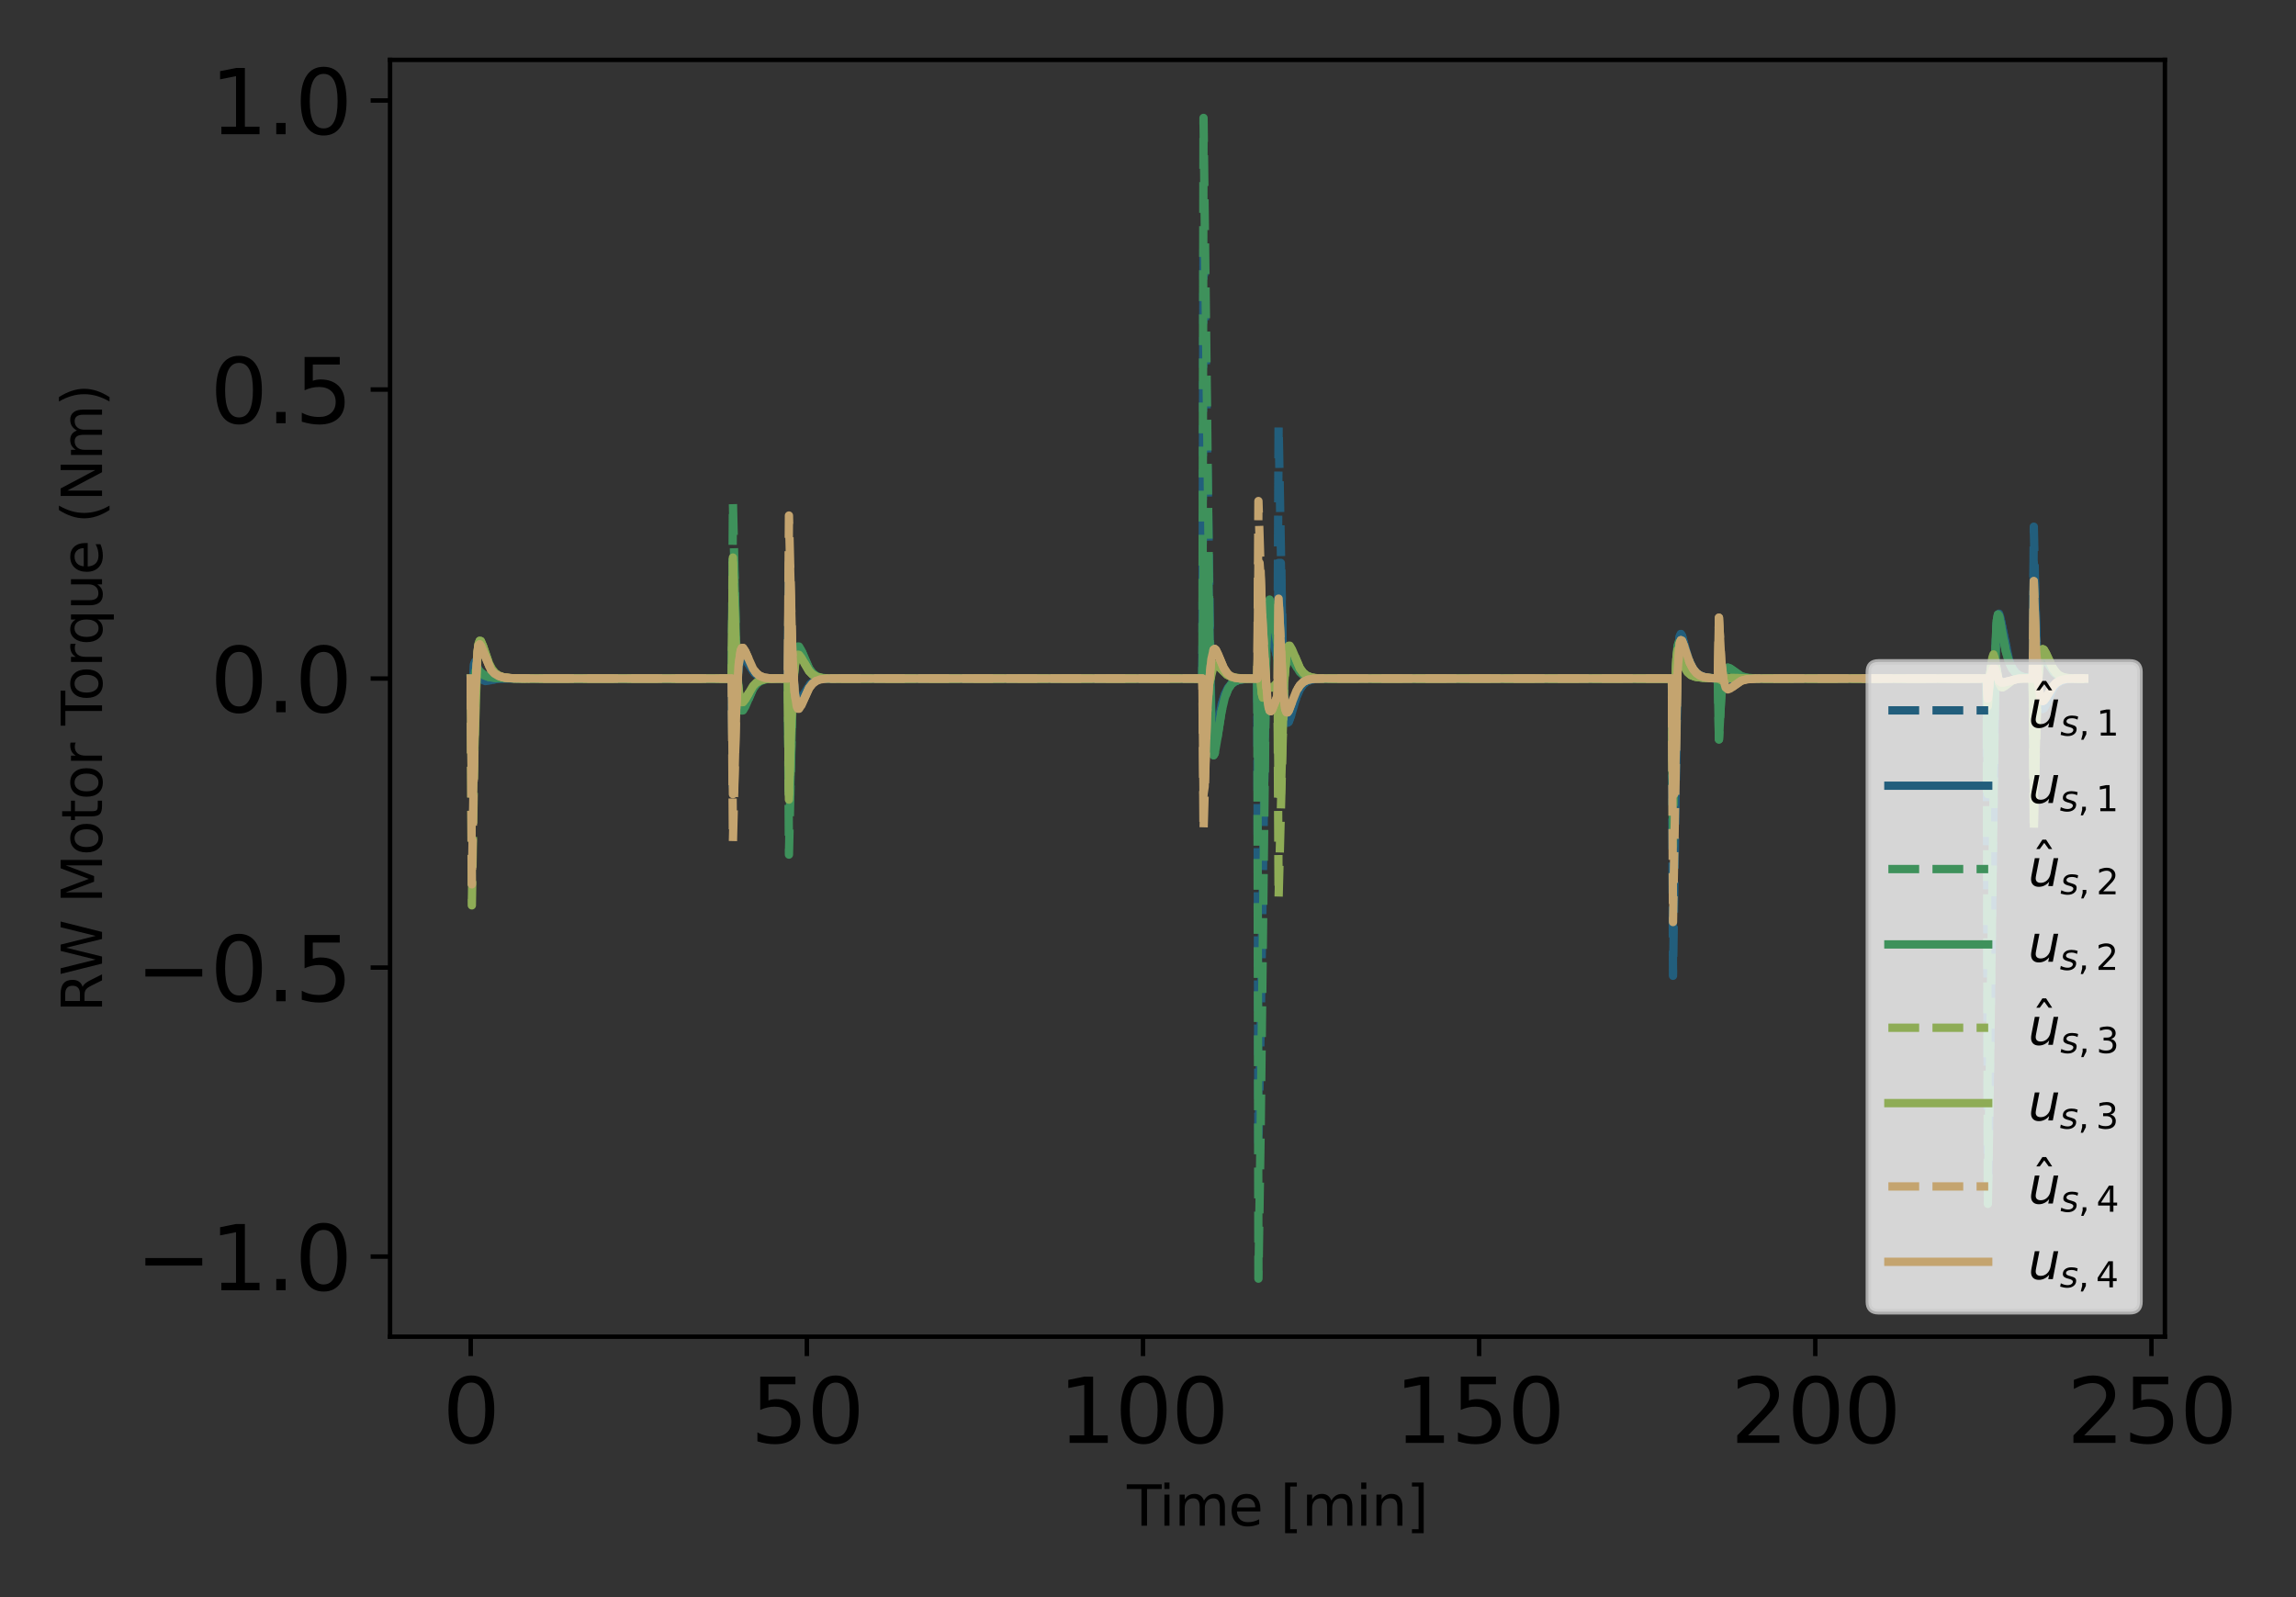<?xml version="1.0" encoding="utf-8" standalone="no"?>
<!DOCTYPE svg PUBLIC "-//W3C//DTD SVG 1.1//EN"
  "http://www.w3.org/Graphics/SVG/1.1/DTD/svg11.dtd">
<svg xmlns:xlink="http://www.w3.org/1999/xlink" width="414pt" height="288pt" viewBox="0 0 414 288" xmlns="http://www.w3.org/2000/svg" version="1.1">
 <rect x="0" y="0" width="414" height="288" fill="#333333" stroke="none"/>
 <defs>
  <style type="text/css">*{stroke-linejoin: round; stroke-linecap: butt}</style>
 </defs>
 <g id="figure_1">
  <g id="patch_1">
   <path d="M 0 288 
L 414 288 
L 414 0 
L 0 0 
L 0 288 
z
" style="fill: none"/>
  </g>
  <g id="axes_1">
   <g id="patch_2">
    <path d="M 70.331 241.037 
L 390.361 241.037 
L 390.361 10.8 
L 70.331 10.8 
L 70.331 241.037 
z
" style="fill: none"/>
   </g>
   <g id="matplotlib.axis_1">
    <g id="xtick_1">
     <g id="line2d_1">
      <defs>
       <path id="mfaaf484055" d="M 0 0 
L 0 3.5 
" style="stroke: #000000; stroke-width: 0.8"/>
      </defs>
      <g>
       <use xlink:href="#mfaaf484055" x="84.877" y="241.037" style="stroke: #000000; stroke-width: 0.8"/>
      </g>
     </g>
     <g id="text_1">
      <!-- 0 -->
      <g transform="translate(79.787 260.194) scale(0.16 -0.16)">
       <defs>
        <path id="DejaVuSans-30" d="M 2034 4250 
Q 1547 4250 1301 3770 
Q 1056 3291 1056 2328 
Q 1056 1369 1301 889 
Q 1547 409 2034 409 
Q 2525 409 2770 889 
Q 3016 1369 3016 2328 
Q 3016 3291 2770 3770 
Q 2525 4250 2034 4250 
z
M 2034 4750 
Q 2819 4750 3233 4129 
Q 3647 3509 3647 2328 
Q 3647 1150 3233 529 
Q 2819 -91 2034 -91 
Q 1250 -91 836 529 
Q 422 1150 422 2328 
Q 422 3509 836 4129 
Q 1250 4750 2034 4750 
z
" transform="scale(0.016)"/>
       </defs>
       <use xlink:href="#DejaVuSans-30"/>
      </g>
     </g>
    </g>
    <g id="xtick_2">
     <g id="line2d_2">
      <g>
       <use xlink:href="#mfaaf484055" x="145.489" y="241.037" style="stroke: #000000; stroke-width: 0.8"/>
      </g>
     </g>
     <g id="text_2">
      <!-- 50 -->
      <g transform="translate(135.309 260.194) scale(0.16 -0.16)">
       <defs>
        <path id="DejaVuSans-35" d="M 691 4666 
L 3169 4666 
L 3169 4134 
L 1269 4134 
L 1269 2991 
Q 1406 3038 1543 3061 
Q 1681 3084 1819 3084 
Q 2600 3084 3056 2656 
Q 3513 2228 3513 1497 
Q 3513 744 3044 326 
Q 2575 -91 1722 -91 
Q 1428 -91 1123 -41 
Q 819 9 494 109 
L 494 744 
Q 775 591 1075 516 
Q 1375 441 1709 441 
Q 2250 441 2565 725 
Q 2881 1009 2881 1497 
Q 2881 1984 2565 2268 
Q 2250 2553 1709 2553 
Q 1456 2553 1204 2497 
Q 953 2441 691 2322 
L 691 4666 
z
" transform="scale(0.016)"/>
       </defs>
       <use xlink:href="#DejaVuSans-35"/>
       <use xlink:href="#DejaVuSans-30" transform="translate(63.623 0)"/>
      </g>
     </g>
    </g>
    <g id="xtick_3">
     <g id="line2d_3">
      <g>
       <use xlink:href="#mfaaf484055" x="206.101" y="241.037" style="stroke: #000000; stroke-width: 0.8"/>
      </g>
     </g>
     <g id="text_3">
      <!-- 100 -->
      <g transform="translate(190.831 260.194) scale(0.16 -0.16)">
       <defs>
        <path id="DejaVuSans-31" d="M 794 531 
L 1825 531 
L 1825 4091 
L 703 3866 
L 703 4441 
L 1819 4666 
L 2450 4666 
L 2450 531 
L 3481 531 
L 3481 0 
L 794 0 
L 794 531 
z
" transform="scale(0.016)"/>
       </defs>
       <use xlink:href="#DejaVuSans-31"/>
       <use xlink:href="#DejaVuSans-30" transform="translate(63.623 0)"/>
       <use xlink:href="#DejaVuSans-30" transform="translate(127.246 0)"/>
      </g>
     </g>
    </g>
    <g id="xtick_4">
     <g id="line2d_4">
      <g>
       <use xlink:href="#mfaaf484055" x="266.713" y="241.037" style="stroke: #000000; stroke-width: 0.8"/>
      </g>
     </g>
     <g id="text_4">
      <!-- 150 -->
      <g transform="translate(251.443 260.194) scale(0.16 -0.16)">
       <use xlink:href="#DejaVuSans-31"/>
       <use xlink:href="#DejaVuSans-35" transform="translate(63.623 0)"/>
       <use xlink:href="#DejaVuSans-30" transform="translate(127.246 0)"/>
      </g>
     </g>
    </g>
    <g id="xtick_5">
     <g id="line2d_5">
      <g>
       <use xlink:href="#mfaaf484055" x="327.324" y="241.037" style="stroke: #000000; stroke-width: 0.8"/>
      </g>
     </g>
     <g id="text_5">
      <!-- 200 -->
      <g transform="translate(312.054 260.194) scale(0.16 -0.16)">
       <defs>
        <path id="DejaVuSans-32" d="M 1228 531 
L 3431 531 
L 3431 0 
L 469 0 
L 469 531 
Q 828 903 1448 1529 
Q 2069 2156 2228 2338 
Q 2531 2678 2651 2914 
Q 2772 3150 2772 3378 
Q 2772 3750 2511 3984 
Q 2250 4219 1831 4219 
Q 1534 4219 1204 4116 
Q 875 4013 500 3803 
L 500 4441 
Q 881 4594 1212 4672 
Q 1544 4750 1819 4750 
Q 2544 4750 2975 4387 
Q 3406 4025 3406 3419 
Q 3406 3131 3298 2873 
Q 3191 2616 2906 2266 
Q 2828 2175 2409 1742 
Q 1991 1309 1228 531 
z
" transform="scale(0.016)"/>
       </defs>
       <use xlink:href="#DejaVuSans-32"/>
       <use xlink:href="#DejaVuSans-30" transform="translate(63.623 0)"/>
       <use xlink:href="#DejaVuSans-30" transform="translate(127.246 0)"/>
      </g>
     </g>
    </g>
    <g id="xtick_6">
     <g id="line2d_6">
      <g>
       <use xlink:href="#mfaaf484055" x="387.936" y="241.037" style="stroke: #000000; stroke-width: 0.8"/>
      </g>
     </g>
     <g id="text_6">
      <!-- 250 -->
      <g transform="translate(372.666 260.194) scale(0.16 -0.16)">
       <use xlink:href="#DejaVuSans-32"/>
       <use xlink:href="#DejaVuSans-35" transform="translate(63.623 0)"/>
       <use xlink:href="#DejaVuSans-30" transform="translate(127.246 0)"/>
      </g>
     </g>
    </g>
    <g id="text_7">
     <!-- Time [min] -->
     <g transform="translate(203.193 275.12) scale(0.1 -0.1)">
      <defs>
       <path id="DejaVuSans-54" d="M -19 4666 
L 3928 4666 
L 3928 4134 
L 2272 4134 
L 2272 0 
L 1638 0 
L 1638 4134 
L -19 4134 
L -19 4666 
z
" transform="scale(0.016)"/>
       <path id="DejaVuSans-69" d="M 603 3500 
L 1178 3500 
L 1178 0 
L 603 0 
L 603 3500 
z
M 603 4863 
L 1178 4863 
L 1178 4134 
L 603 4134 
L 603 4863 
z
" transform="scale(0.016)"/>
       <path id="DejaVuSans-6d" d="M 3328 2828 
Q 3544 3216 3844 3400 
Q 4144 3584 4550 3584 
Q 5097 3584 5394 3201 
Q 5691 2819 5691 2113 
L 5691 0 
L 5113 0 
L 5113 2094 
Q 5113 2597 4934 2840 
Q 4756 3084 4391 3084 
Q 3944 3084 3684 2787 
Q 3425 2491 3425 1978 
L 3425 0 
L 2847 0 
L 2847 2094 
Q 2847 2600 2669 2842 
Q 2491 3084 2119 3084 
Q 1678 3084 1418 2786 
Q 1159 2488 1159 1978 
L 1159 0 
L 581 0 
L 581 3500 
L 1159 3500 
L 1159 2956 
Q 1356 3278 1631 3431 
Q 1906 3584 2284 3584 
Q 2666 3584 2933 3390 
Q 3200 3197 3328 2828 
z
" transform="scale(0.016)"/>
       <path id="DejaVuSans-65" d="M 3597 1894 
L 3597 1613 
L 953 1613 
Q 991 1019 1311 708 
Q 1631 397 2203 397 
Q 2534 397 2845 478 
Q 3156 559 3463 722 
L 3463 178 
Q 3153 47 2828 -22 
Q 2503 -91 2169 -91 
Q 1331 -91 842 396 
Q 353 884 353 1716 
Q 353 2575 817 3079 
Q 1281 3584 2069 3584 
Q 2775 3584 3186 3129 
Q 3597 2675 3597 1894 
z
M 3022 2063 
Q 3016 2534 2758 2815 
Q 2500 3097 2075 3097 
Q 1594 3097 1305 2825 
Q 1016 2553 972 2059 
L 3022 2063 
z
" transform="scale(0.016)"/>
       <path id="DejaVuSans-20" transform="scale(0.016)"/>
       <path id="DejaVuSans-5b" d="M 550 4863 
L 1875 4863 
L 1875 4416 
L 1125 4416 
L 1125 -397 
L 1875 -397 
L 1875 -844 
L 550 -844 
L 550 4863 
z
" transform="scale(0.016)"/>
       <path id="DejaVuSans-6e" d="M 3513 2113 
L 3513 0 
L 2938 0 
L 2938 2094 
Q 2938 2591 2744 2837 
Q 2550 3084 2163 3084 
Q 1697 3084 1428 2787 
Q 1159 2491 1159 1978 
L 1159 0 
L 581 0 
L 581 3500 
L 1159 3500 
L 1159 2956 
Q 1366 3272 1645 3428 
Q 1925 3584 2291 3584 
Q 2894 3584 3203 3211 
Q 3513 2838 3513 2113 
z
" transform="scale(0.016)"/>
       <path id="DejaVuSans-5d" d="M 1947 4863 
L 1947 -844 
L 622 -844 
L 622 -397 
L 1369 -397 
L 1369 4416 
L 622 4416 
L 622 4863 
L 1947 4863 
z
" transform="scale(0.016)"/>
      </defs>
      <use xlink:href="#DejaVuSans-54"/>
      <use xlink:href="#DejaVuSans-69" transform="translate(57.959 0)"/>
      <use xlink:href="#DejaVuSans-6d" transform="translate(85.742 0)"/>
      <use xlink:href="#DejaVuSans-65" transform="translate(183.154 0)"/>
      <use xlink:href="#DejaVuSans-20" transform="translate(244.678 0)"/>
      <use xlink:href="#DejaVuSans-5b" transform="translate(276.465 0)"/>
      <use xlink:href="#DejaVuSans-6d" transform="translate(315.479 0)"/>
      <use xlink:href="#DejaVuSans-69" transform="translate(412.891 0)"/>
      <use xlink:href="#DejaVuSans-6e" transform="translate(440.674 0)"/>
      <use xlink:href="#DejaVuSans-5d" transform="translate(504.053 0)"/>
     </g>
    </g>
   </g>
   <g id="matplotlib.axis_2">
    <g id="ytick_1">
     <g id="line2d_7">
      <defs>
       <path id="ma08a86fb5c" d="M 0 0 
L -3.5 0 
" style="stroke: #000000; stroke-width: 0.8"/>
      </defs>
      <g>
       <use xlink:href="#ma08a86fb5c" x="70.331" y="226.589" style="stroke: #000000; stroke-width: 0.8"/>
      </g>
     </g>
     <g id="text_8">
      <!-- −1.0 -->
      <g transform="translate(24.478 232.668) scale(0.16 -0.16)">
       <defs>
        <path id="DejaVuSans-2212" d="M 678 2272 
L 4684 2272 
L 4684 1741 
L 678 1741 
L 678 2272 
z
" transform="scale(0.016)"/>
        <path id="DejaVuSans-2e" d="M 684 794 
L 1344 794 
L 1344 0 
L 684 0 
L 684 794 
z
" transform="scale(0.016)"/>
       </defs>
       <use xlink:href="#DejaVuSans-2212"/>
       <use xlink:href="#DejaVuSans-31" transform="translate(83.789 0)"/>
       <use xlink:href="#DejaVuSans-2e" transform="translate(147.412 0)"/>
       <use xlink:href="#DejaVuSans-30" transform="translate(179.199 0)"/>
      </g>
     </g>
    </g>
    <g id="ytick_2">
     <g id="line2d_8">
      <g>
       <use xlink:href="#ma08a86fb5c" x="70.331" y="174.473" style="stroke: #000000; stroke-width: 0.8"/>
      </g>
     </g>
     <g id="text_9">
      <!-- −0.5 -->
      <g transform="translate(24.478 180.551) scale(0.16 -0.16)">
       <use xlink:href="#DejaVuSans-2212"/>
       <use xlink:href="#DejaVuSans-30" transform="translate(83.789 0)"/>
       <use xlink:href="#DejaVuSans-2e" transform="translate(147.412 0)"/>
       <use xlink:href="#DejaVuSans-35" transform="translate(179.199 0)"/>
      </g>
     </g>
    </g>
    <g id="ytick_3">
     <g id="line2d_9">
      <g>
       <use xlink:href="#ma08a86fb5c" x="70.331" y="122.357" style="stroke: #000000; stroke-width: 0.8"/>
      </g>
     </g>
     <g id="text_10">
      <!-- 0.0 -->
      <g transform="translate(37.886 128.435) scale(0.16 -0.16)">
       <use xlink:href="#DejaVuSans-30"/>
       <use xlink:href="#DejaVuSans-2e" transform="translate(63.623 0)"/>
       <use xlink:href="#DejaVuSans-30" transform="translate(95.41 0)"/>
      </g>
     </g>
    </g>
    <g id="ytick_4">
     <g id="line2d_10">
      <g>
       <use xlink:href="#ma08a86fb5c" x="70.331" y="70.24" style="stroke: #000000; stroke-width: 0.8"/>
      </g>
     </g>
     <g id="text_11">
      <!-- 0.5 -->
      <g transform="translate(37.886 76.319) scale(0.16 -0.16)">
       <use xlink:href="#DejaVuSans-30"/>
       <use xlink:href="#DejaVuSans-2e" transform="translate(63.623 0)"/>
       <use xlink:href="#DejaVuSans-35" transform="translate(95.41 0)"/>
      </g>
     </g>
    </g>
    <g id="ytick_5">
     <g id="line2d_11">
      <g>
       <use xlink:href="#ma08a86fb5c" x="70.331" y="18.124" style="stroke: #000000; stroke-width: 0.8"/>
      </g>
     </g>
     <g id="text_12">
      <!-- 1.0 -->
      <g transform="translate(37.886 24.203) scale(0.16 -0.16)">
       <use xlink:href="#DejaVuSans-31"/>
       <use xlink:href="#DejaVuSans-2e" transform="translate(63.623 0)"/>
       <use xlink:href="#DejaVuSans-30" transform="translate(95.41 0)"/>
      </g>
     </g>
    </g>
    <g id="text_13">
     <!-- RW Motor Torque (Nm) -->
     <g transform="translate(18.398 182.515) rotate(-90) scale(0.1 -0.1)">
      <defs>
       <path id="DejaVuSans-52" d="M 2841 2188 
Q 3044 2119 3236 1894 
Q 3428 1669 3622 1275 
L 4263 0 
L 3584 0 
L 2988 1197 
Q 2756 1666 2539 1819 
Q 2322 1972 1947 1972 
L 1259 1972 
L 1259 0 
L 628 0 
L 628 4666 
L 2053 4666 
Q 2853 4666 3247 4331 
Q 3641 3997 3641 3322 
Q 3641 2881 3436 2590 
Q 3231 2300 2841 2188 
z
M 1259 4147 
L 1259 2491 
L 2053 2491 
Q 2509 2491 2742 2702 
Q 2975 2913 2975 3322 
Q 2975 3731 2742 3939 
Q 2509 4147 2053 4147 
L 1259 4147 
z
" transform="scale(0.016)"/>
       <path id="DejaVuSans-57" d="M 213 4666 
L 850 4666 
L 1831 722 
L 2809 4666 
L 3519 4666 
L 4500 722 
L 5478 4666 
L 6119 4666 
L 4947 0 
L 4153 0 
L 3169 4050 
L 2175 0 
L 1381 0 
L 213 4666 
z
" transform="scale(0.016)"/>
       <path id="DejaVuSans-4d" d="M 628 4666 
L 1569 4666 
L 2759 1491 
L 3956 4666 
L 4897 4666 
L 4897 0 
L 4281 0 
L 4281 4097 
L 3078 897 
L 2444 897 
L 1241 4097 
L 1241 0 
L 628 0 
L 628 4666 
z
" transform="scale(0.016)"/>
       <path id="DejaVuSans-6f" d="M 1959 3097 
Q 1497 3097 1228 2736 
Q 959 2375 959 1747 
Q 959 1119 1226 758 
Q 1494 397 1959 397 
Q 2419 397 2687 759 
Q 2956 1122 2956 1747 
Q 2956 2369 2687 2733 
Q 2419 3097 1959 3097 
z
M 1959 3584 
Q 2709 3584 3137 3096 
Q 3566 2609 3566 1747 
Q 3566 888 3137 398 
Q 2709 -91 1959 -91 
Q 1206 -91 779 398 
Q 353 888 353 1747 
Q 353 2609 779 3096 
Q 1206 3584 1959 3584 
z
" transform="scale(0.016)"/>
       <path id="DejaVuSans-74" d="M 1172 4494 
L 1172 3500 
L 2356 3500 
L 2356 3053 
L 1172 3053 
L 1172 1153 
Q 1172 725 1289 603 
Q 1406 481 1766 481 
L 2356 481 
L 2356 0 
L 1766 0 
Q 1100 0 847 248 
Q 594 497 594 1153 
L 594 3053 
L 172 3053 
L 172 3500 
L 594 3500 
L 594 4494 
L 1172 4494 
z
" transform="scale(0.016)"/>
       <path id="DejaVuSans-72" d="M 2631 2963 
Q 2534 3019 2420 3045 
Q 2306 3072 2169 3072 
Q 1681 3072 1420 2755 
Q 1159 2438 1159 1844 
L 1159 0 
L 581 0 
L 581 3500 
L 1159 3500 
L 1159 2956 
Q 1341 3275 1631 3429 
Q 1922 3584 2338 3584 
Q 2397 3584 2469 3576 
Q 2541 3569 2628 3553 
L 2631 2963 
z
" transform="scale(0.016)"/>
       <path id="DejaVuSans-71" d="M 947 1747 
Q 947 1113 1208 752 
Q 1469 391 1925 391 
Q 2381 391 2643 752 
Q 2906 1113 2906 1747 
Q 2906 2381 2643 2742 
Q 2381 3103 1925 3103 
Q 1469 3103 1208 2742 
Q 947 2381 947 1747 
z
M 2906 525 
Q 2725 213 2448 61 
Q 2172 -91 1784 -91 
Q 1150 -91 751 415 
Q 353 922 353 1747 
Q 353 2572 751 3078 
Q 1150 3584 1784 3584 
Q 2172 3584 2448 3432 
Q 2725 3281 2906 2969 
L 2906 3500 
L 3481 3500 
L 3481 -1331 
L 2906 -1331 
L 2906 525 
z
" transform="scale(0.016)"/>
       <path id="DejaVuSans-75" d="M 544 1381 
L 544 3500 
L 1119 3500 
L 1119 1403 
Q 1119 906 1312 657 
Q 1506 409 1894 409 
Q 2359 409 2629 706 
Q 2900 1003 2900 1516 
L 2900 3500 
L 3475 3500 
L 3475 0 
L 2900 0 
L 2900 538 
Q 2691 219 2414 64 
Q 2138 -91 1772 -91 
Q 1169 -91 856 284 
Q 544 659 544 1381 
z
M 1991 3584 
L 1991 3584 
z
" transform="scale(0.016)"/>
       <path id="DejaVuSans-28" d="M 1984 4856 
Q 1566 4138 1362 3434 
Q 1159 2731 1159 2009 
Q 1159 1288 1364 580 
Q 1569 -128 1984 -844 
L 1484 -844 
Q 1016 -109 783 600 
Q 550 1309 550 2009 
Q 550 2706 781 3412 
Q 1013 4119 1484 4856 
L 1984 4856 
z
" transform="scale(0.016)"/>
       <path id="DejaVuSans-4e" d="M 628 4666 
L 1478 4666 
L 3547 763 
L 3547 4666 
L 4159 4666 
L 4159 0 
L 3309 0 
L 1241 3903 
L 1241 0 
L 628 0 
L 628 4666 
z
" transform="scale(0.016)"/>
       <path id="DejaVuSans-29" d="M 513 4856 
L 1013 4856 
Q 1481 4119 1714 3412 
Q 1947 2706 1947 2009 
Q 1947 1309 1714 600 
Q 1481 -109 1013 -844 
L 513 -844 
Q 928 -128 1133 580 
Q 1338 1288 1338 2009 
Q 1338 2731 1133 3434 
Q 928 4138 513 4856 
z
" transform="scale(0.016)"/>
      </defs>
      <use xlink:href="#DejaVuSans-52"/>
      <use xlink:href="#DejaVuSans-57" transform="translate(65.482 0)"/>
      <use xlink:href="#DejaVuSans-20" transform="translate(164.359 0)"/>
      <use xlink:href="#DejaVuSans-4d" transform="translate(196.146 0)"/>
      <use xlink:href="#DejaVuSans-6f" transform="translate(282.426 0)"/>
      <use xlink:href="#DejaVuSans-74" transform="translate(343.607 0)"/>
      <use xlink:href="#DejaVuSans-6f" transform="translate(382.816 0)"/>
      <use xlink:href="#DejaVuSans-72" transform="translate(443.998 0)"/>
      <use xlink:href="#DejaVuSans-20" transform="translate(485.111 0)"/>
      <use xlink:href="#DejaVuSans-54" transform="translate(516.898 0)"/>
      <use xlink:href="#DejaVuSans-6f" transform="translate(560.982 0)"/>
      <use xlink:href="#DejaVuSans-72" transform="translate(622.164 0)"/>
      <use xlink:href="#DejaVuSans-71" transform="translate(661.527 0)"/>
      <use xlink:href="#DejaVuSans-75" transform="translate(725.004 0)"/>
      <use xlink:href="#DejaVuSans-65" transform="translate(788.383 0)"/>
      <use xlink:href="#DejaVuSans-20" transform="translate(849.906 0)"/>
      <use xlink:href="#DejaVuSans-28" transform="translate(881.693 0)"/>
      <use xlink:href="#DejaVuSans-4e" transform="translate(920.707 0)"/>
      <use xlink:href="#DejaVuSans-6d" transform="translate(995.512 0)"/>
      <use xlink:href="#DejaVuSans-29" transform="translate(1092.924 0)"/>
     </g>
    </g>
   </g>
   <g id="line2d_12">
    <path d="M 84.877 122.357 
L 85.079 126.052 
L 85.484 119.787 
L 85.686 119.316 
L 85.888 119.678 
L 86.696 122.116 
L 87.1 122.65 
L 87.504 122.811 
L 88.11 122.733 
L 89.726 122.385 
L 91.545 122.327 
L 110.132 122.357 
L 131.953 122.357 
L 132.155 141.866 
L 132.559 129.015 
L 132.963 122.306 
L 133.367 119.26 
L 133.569 118.616 
L 133.771 118.349 
L 133.973 118.346 
L 134.377 118.793 
L 135.993 121.301 
L 136.599 121.805 
L 137.408 122.16 
L 138.418 122.324 
L 140.64 122.364 
L 142.055 122.359 
L 142.257 102.882 
L 142.661 115.887 
L 143.065 122.511 
L 143.469 125.465 
L 143.671 126.079 
L 143.873 126.325 
L 144.075 126.316 
L 144.479 125.86 
L 146.095 123.388 
L 146.701 122.895 
L 147.51 122.548 
L 148.52 122.388 
L 150.742 122.349 
L 183.675 122.357 
L 216.809 122.357 
L 217.011 43.364 
L 217.415 64.101 
L 218.425 129.509 
L 218.627 132.418 
L 218.829 133.293 
L 219.031 133.045 
L 219.436 131.182 
L 220.244 127.189 
L 220.85 125.228 
L 221.456 124.016 
L 222.062 123.297 
L 222.668 122.88 
L 223.476 122.59 
L 224.689 122.423 
L 226.709 122.364 
L 226.911 206.587 
L 227.315 185.171 
L 228.325 117.076 
L 228.527 113.501 
L 228.729 112.228 
L 228.931 112.242 
L 229.335 113.908 
L 230.144 117.883 
L 230.346 118.639 
L 230.548 76.759 
L 231.356 120.51 
L 231.76 128.389 
L 231.962 129.821 
L 232.164 130.299 
L 232.366 130.181 
L 232.77 129.064 
L 233.78 125.649 
L 234.386 124.272 
L 234.993 123.405 
L 235.599 122.9 
L 236.407 122.564 
L 237.417 122.409 
L 239.639 122.356 
L 301.463 122.357 
L 301.665 175.958 
L 302.474 120.7 
L 302.676 116.521 
L 302.878 114.749 
L 303.08 114.335 
L 303.282 114.637 
L 303.888 116.845 
L 304.494 118.882 
L 305.1 120.268 
L 305.706 121.137 
L 306.312 121.661 
L 307.121 122.038 
L 308.131 122.241 
L 309.949 122.453 
L 310.353 122.141 
L 310.959 122.23 
L 311.969 122.442 
L 313.384 122.423 
L 316.818 122.352 
L 358.236 122.357 
L 358.438 215.708 
L 358.843 191.548 
L 359.853 116.614 
L 360.055 112.454 
L 360.257 110.828 
L 360.459 110.665 
L 360.661 111.295 
L 362.277 119.066 
L 362.883 120.513 
L 363.489 121.354 
L 364.096 121.823 
L 364.904 122.131 
L 366.116 122.295 
L 366.52 122.316 
L 366.722 94.974 
L 367.126 113.398 
L 367.53 123.086 
L 367.934 126.949 
L 368.136 127.634 
L 368.338 127.824 
L 368.54 127.693 
L 368.945 126.925 
L 370.157 124.235 
L 370.763 123.405 
L 371.369 122.901 
L 372.177 122.559 
L 373.187 122.402 
L 375.41 122.354 
L 375.814 122.354 
L 375.814 122.354 
" clip-path="url(#p1e04d3a863)" style="fill: none; stroke-dasharray: 5.55,2.4; stroke-dashoffset: 0; stroke: #225e7c; stroke-width: 1.5"/>
   </g>
   <g id="line2d_13">
    <path d="M 84.877 122.357 
L 85.079 126.052 
L 85.484 119.787 
L 85.686 119.316 
L 85.888 119.678 
L 86.696 122.116 
L 87.1 122.65 
L 87.504 122.811 
L 88.11 122.733 
L 89.726 122.385 
L 91.545 122.327 
L 110.132 122.357 
L 131.953 122.357 
L 132.155 141.866 
L 132.559 129.015 
L 132.963 122.306 
L 133.367 119.26 
L 133.569 118.616 
L 133.771 118.349 
L 133.973 118.346 
L 134.377 118.793 
L 135.993 121.301 
L 136.599 121.805 
L 137.408 122.16 
L 138.418 122.324 
L 140.64 122.364 
L 142.055 122.359 
L 142.257 102.882 
L 142.661 115.887 
L 143.065 122.511 
L 143.469 125.465 
L 143.671 126.079 
L 143.873 126.325 
L 144.075 126.316 
L 144.479 125.86 
L 146.095 123.388 
L 146.701 122.895 
L 147.51 122.548 
L 148.52 122.388 
L 150.742 122.349 
L 183.675 122.357 
L 216.809 122.357 
L 217.011 101.51 
L 217.819 101.51 
L 218.425 129.509 
L 218.627 132.418 
L 218.829 133.293 
L 219.031 133.045 
L 219.436 131.182 
L 220.244 127.189 
L 220.85 125.228 
L 221.456 124.016 
L 222.062 123.297 
L 222.668 122.88 
L 223.476 122.59 
L 224.689 122.423 
L 226.709 122.364 
L 226.911 143.203 
L 227.719 143.203 
L 227.921 138.196 
L 228.325 117.076 
L 228.527 113.501 
L 228.729 112.228 
L 228.931 112.242 
L 229.335 113.908 
L 230.144 117.883 
L 230.346 118.639 
L 230.548 101.51 
L 230.952 101.51 
L 231.356 120.51 
L 231.76 128.389 
L 231.962 129.821 
L 232.164 130.299 
L 232.366 130.181 
L 232.77 129.064 
L 233.78 125.649 
L 234.386 124.272 
L 234.993 123.405 
L 235.599 122.9 
L 236.407 122.564 
L 237.417 122.409 
L 239.639 122.356 
L 301.463 122.357 
L 301.665 143.203 
L 302.07 143.203 
L 302.474 120.7 
L 302.676 116.521 
L 302.878 114.749 
L 303.08 114.335 
L 303.282 114.637 
L 303.888 116.845 
L 304.494 118.882 
L 305.1 120.268 
L 305.706 121.137 
L 306.312 121.661 
L 307.121 122.038 
L 308.131 122.241 
L 309.949 122.453 
L 310.353 122.141 
L 310.959 122.23 
L 311.969 122.442 
L 313.384 122.423 
L 316.818 122.352 
L 358.236 122.357 
L 358.438 143.203 
L 359.247 143.203 
L 359.449 139.703 
L 359.853 116.614 
L 360.055 112.454 
L 360.257 110.828 
L 360.459 110.665 
L 360.661 111.295 
L 362.277 119.066 
L 362.883 120.513 
L 363.489 121.354 
L 364.096 121.823 
L 364.904 122.131 
L 366.116 122.295 
L 366.52 122.316 
L 366.722 101.51 
L 366.924 105.088 
L 367.328 119.204 
L 367.732 125.536 
L 368.136 127.634 
L 368.338 127.824 
L 368.54 127.693 
L 368.945 126.925 
L 370.157 124.235 
L 370.763 123.405 
L 371.369 122.901 
L 372.177 122.559 
L 373.187 122.402 
L 375.41 122.354 
L 375.814 122.354 
L 375.814 122.354 
" clip-path="url(#p1e04d3a863)" style="fill: none; stroke: #225e7c; stroke-width: 1.5; stroke-linecap: square"/>
   </g>
   <g id="line2d_14">
    <path d="M 84.877 122.357 
L 85.079 129.842 
L 85.484 122.578 
L 85.686 121.138 
L 85.888 120.648 
L 86.09 120.617 
L 86.696 121.245 
L 87.302 121.759 
L 88.11 122.078 
L 89.322 122.24 
L 92.353 122.338 
L 103.667 122.357 
L 131.953 122.357 
L 132.155 90.605 
L 132.761 117.069 
L 133.165 124.871 
L 133.569 127.717 
L 133.771 128.11 
L 133.973 128.102 
L 134.377 127.422 
L 135.791 124.162 
L 136.397 123.343 
L 137.004 122.853 
L 137.812 122.527 
L 138.822 122.385 
L 141.246 122.352 
L 142.055 122.354 
L 142.257 154.107 
L 142.863 127.687 
L 143.267 119.835 
L 143.671 116.972 
L 143.873 116.58 
L 144.075 116.59 
L 144.479 117.278 
L 145.893 120.55 
L 146.499 121.368 
L 147.106 121.858 
L 147.914 122.183 
L 149.126 122.337 
L 152.156 122.359 
L 214.385 122.357 
L 216.809 122.357 
L 217.011 21.265 
L 217.617 71.789 
L 218.223 124.918 
L 218.627 135.224 
L 218.829 136.181 
L 219.031 135.845 
L 219.436 133.522 
L 220.244 128.376 
L 220.85 125.797 
L 221.456 124.231 
L 222.062 123.342 
L 222.668 122.86 
L 223.476 122.556 
L 224.689 122.404 
L 226.709 122.362 
L 226.911 230.572 
L 227.315 203.622 
L 228.325 116.815 
L 228.527 111.034 
L 228.729 108.59 
L 228.931 108.114 
L 229.133 108.72 
L 229.74 112.637 
L 230.346 116.303 
L 230.548 130.709 
L 230.75 129.876 
L 231.154 125.798 
L 231.76 120.31 
L 232.164 118.699 
L 232.366 118.434 
L 232.568 118.427 
L 232.972 118.887 
L 234.386 121.186 
L 234.993 121.741 
L 235.801 122.13 
L 236.811 122.311 
L 238.831 122.362 
L 301.463 122.357 
L 301.665 152.619 
L 302.07 126.962 
L 302.272 119.714 
L 302.474 116.631 
L 302.676 115.866 
L 302.878 116.234 
L 303.888 120.188 
L 304.292 121.016 
L 304.898 121.652 
L 305.504 121.932 
L 306.716 122.157 
L 309.141 122.314 
L 309.747 122.329 
L 309.949 133.334 
L 310.353 125.759 
L 310.757 122.173 
L 311.161 120.743 
L 311.565 120.398 
L 311.969 120.546 
L 313.99 121.962 
L 315 122.223 
L 316.616 122.34 
L 322.476 122.357 
L 358.236 122.357 
L 358.438 217.087 
L 358.843 191.188 
L 359.853 115.361 
L 360.055 111.875 
L 360.257 110.819 
L 360.459 111.075 
L 360.863 113.123 
L 361.671 117.399 
L 362.277 119.433 
L 362.883 120.667 
L 363.489 121.394 
L 364.096 121.815 
L 364.904 122.109 
L 366.116 122.282 
L 366.52 122.306 
L 366.722 140.22 
L 367.126 128.155 
L 367.53 121.794 
L 367.934 119.148 
L 368.136 118.644 
L 368.338 118.477 
L 368.54 118.538 
L 368.945 119.04 
L 370.359 121.204 
L 370.965 121.736 
L 371.773 122.119 
L 372.783 122.304 
L 374.804 122.361 
L 375.814 122.36 
L 375.814 122.36 
" clip-path="url(#p1e04d3a863)" style="fill: none; stroke-dasharray: 5.55,2.4; stroke-dashoffset: 0; stroke: #3e915b; stroke-width: 1.5"/>
   </g>
   <g id="line2d_15">
    <path d="M 84.877 122.357 
L 85.079 129.842 
L 85.484 122.578 
L 85.686 121.138 
L 85.888 120.648 
L 86.09 120.617 
L 86.696 121.245 
L 87.302 121.759 
L 88.11 122.078 
L 89.322 122.24 
L 92.353 122.338 
L 103.667 122.357 
L 131.953 122.357 
L 132.155 101.51 
L 132.357 101.51 
L 132.761 117.069 
L 133.165 124.871 
L 133.569 127.717 
L 133.771 128.11 
L 133.973 128.102 
L 134.377 127.422 
L 135.791 124.162 
L 136.397 123.343 
L 137.004 122.853 
L 137.812 122.527 
L 138.822 122.385 
L 141.246 122.352 
L 142.055 122.354 
L 142.257 143.203 
L 142.459 143.203 
L 142.863 127.687 
L 143.267 119.835 
L 143.671 116.972 
L 143.873 116.58 
L 144.075 116.59 
L 144.479 117.278 
L 145.893 120.55 
L 146.499 121.368 
L 147.106 121.858 
L 147.914 122.183 
L 149.126 122.337 
L 152.156 122.359 
L 214.385 122.357 
L 216.809 122.357 
L 217.011 101.51 
L 217.819 101.51 
L 218.425 131.98 
L 218.627 135.224 
L 218.829 136.181 
L 219.031 135.845 
L 219.436 133.522 
L 220.244 128.376 
L 220.85 125.797 
L 221.456 124.231 
L 222.062 123.342 
L 222.668 122.86 
L 223.476 122.556 
L 224.689 122.404 
L 226.709 122.362 
L 226.911 143.203 
L 227.921 143.203 
L 228.325 116.815 
L 228.527 111.034 
L 228.729 108.59 
L 228.931 108.114 
L 229.133 108.72 
L 229.74 112.637 
L 230.346 116.303 
L 230.548 130.709 
L 230.75 129.876 
L 231.154 125.798 
L 231.76 120.31 
L 232.164 118.699 
L 232.366 118.434 
L 232.568 118.427 
L 232.972 118.887 
L 234.386 121.186 
L 234.993 121.741 
L 235.801 122.13 
L 236.811 122.311 
L 238.831 122.362 
L 301.463 122.357 
L 301.665 143.203 
L 301.868 138.894 
L 302.272 119.714 
L 302.474 116.631 
L 302.676 115.866 
L 302.878 116.234 
L 303.888 120.188 
L 304.292 121.016 
L 304.898 121.652 
L 305.504 121.932 
L 306.716 122.157 
L 309.141 122.314 
L 309.747 122.329 
L 309.949 133.334 
L 310.353 125.759 
L 310.757 122.173 
L 311.161 120.743 
L 311.565 120.398 
L 311.969 120.546 
L 313.99 121.962 
L 315 122.223 
L 316.616 122.34 
L 322.476 122.357 
L 358.236 122.357 
L 358.438 143.203 
L 359.247 143.203 
L 359.449 137.294 
L 359.853 115.361 
L 360.055 111.875 
L 360.257 110.819 
L 360.459 111.075 
L 360.863 113.123 
L 361.671 117.399 
L 362.277 119.433 
L 362.883 120.667 
L 363.489 121.394 
L 364.096 121.815 
L 364.904 122.109 
L 366.116 122.282 
L 366.52 122.306 
L 366.722 140.22 
L 367.126 128.155 
L 367.53 121.794 
L 367.934 119.148 
L 368.136 118.644 
L 368.338 118.477 
L 368.54 118.538 
L 368.945 119.04 
L 370.359 121.204 
L 370.965 121.736 
L 371.773 122.119 
L 372.783 122.304 
L 374.804 122.361 
L 375.814 122.36 
L 375.814 122.36 
" clip-path="url(#p1e04d3a863)" style="fill: none; stroke: #3e915b; stroke-width: 1.5; stroke-linecap: square"/>
   </g>
   <g id="line2d_16">
    <path d="M 84.877 122.357 
L 85.079 163.258 
L 85.686 126.629 
L 86.09 117.704 
L 86.292 116.127 
L 86.494 115.561 
L 86.696 115.599 
L 87.1 116.537 
L 88.11 119.484 
L 88.716 120.658 
L 89.322 121.393 
L 89.928 121.827 
L 90.737 122.126 
L 91.949 122.293 
L 94.575 122.352 
L 125.891 122.357 
L 131.953 122.357 
L 132.155 100.54 
L 132.559 115.014 
L 132.963 122.514 
L 133.367 125.722 
L 133.569 126.369 
L 133.771 126.617 
L 133.973 126.595 
L 134.377 126.09 
L 135.791 123.686 
L 136.397 123.074 
L 137.206 122.628 
L 138.216 122.412 
L 140.034 122.349 
L 142.055 122.354 
L 142.257 144.188 
L 142.661 129.884 
L 143.065 122.247 
L 143.469 118.965 
L 143.671 118.307 
L 143.873 118.057 
L 144.075 118.083 
L 144.479 118.597 
L 145.893 121.011 
L 146.499 121.625 
L 147.308 122.075 
L 148.318 122.295 
L 150.136 122.363 
L 216.809 122.357 
L 217.011 127.793 
L 217.213 124.832 
L 217.415 123.551 
L 217.617 123.357 
L 217.819 123.43 
L 218.021 123.35 
L 218.829 120.053 
L 219.031 119.822 
L 219.233 119.79 
L 219.638 120.069 
L 221.254 121.67 
L 222.062 122.057 
L 223.072 122.271 
L 224.891 122.357 
L 226.709 122.36 
L 226.911 114.334 
L 227.315 122.721 
L 227.517 125.04 
L 227.719 125.799 
L 227.921 125.309 
L 228.123 124.037 
L 228.325 123.632 
L 228.527 123.686 
L 228.931 124.002 
L 229.335 123.996 
L 229.942 123.51 
L 230.346 123.13 
L 230.548 161.9 
L 231.558 123.03 
L 231.962 117.901 
L 232.164 116.859 
L 232.366 116.44 
L 232.568 116.439 
L 232.972 117.135 
L 234.386 120.488 
L 234.993 121.319 
L 235.599 121.815 
L 236.407 122.15 
L 237.619 122.318 
L 240.448 122.358 
L 301.463 122.356 
L 301.665 142.932 
L 302.07 123.146 
L 302.272 118.852 
L 302.474 117.237 
L 302.676 117.031 
L 303.08 118.17 
L 303.686 120.1 
L 304.292 121.205 
L 304.898 121.735 
L 305.706 122.035 
L 307.121 122.221 
L 309.747 122.332 
L 309.949 122.265 
L 310.353 122.631 
L 310.757 122.576 
L 311.969 122.265 
L 313.182 122.277 
L 316.616 122.361 
L 358.236 122.357 
L 358.438 127.318 
L 358.843 121.537 
L 359.247 118.617 
L 359.449 118.009 
L 359.651 118.632 
L 360.459 123.156 
L 360.863 123.876 
L 361.065 123.939 
L 361.469 123.756 
L 362.883 122.685 
L 363.692 122.421 
L 364.904 122.319 
L 366.52 122.332 
L 366.722 150.043 
L 367.328 125.893 
L 367.732 119.474 
L 368.136 117.296 
L 368.338 117.066 
L 368.54 117.162 
L 368.945 117.872 
L 370.157 120.489 
L 370.763 121.311 
L 371.369 121.813 
L 372.177 122.154 
L 373.187 122.311 
L 375.41 122.359 
L 375.814 122.359 
L 375.814 122.359 
" clip-path="url(#p1e04d3a863)" style="fill: none; stroke-dasharray: 5.55,2.4; stroke-dashoffset: 0; stroke: #8eac56; stroke-width: 1.5"/>
   </g>
   <g id="line2d_17">
    <path d="M 84.877 122.357 
L 85.079 143.203 
L 85.282 143.203 
L 86.09 117.704 
L 86.292 116.127 
L 86.494 115.561 
L 86.696 115.599 
L 87.1 116.537 
L 88.11 119.484 
L 88.716 120.658 
L 89.322 121.393 
L 89.928 121.827 
L 90.737 122.126 
L 91.949 122.293 
L 94.575 122.352 
L 125.891 122.357 
L 131.953 122.357 
L 132.155 101.51 
L 132.761 119.463 
L 133.165 124.509 
L 133.569 126.369 
L 133.771 126.617 
L 133.973 126.595 
L 134.377 126.09 
L 135.791 123.686 
L 136.397 123.074 
L 137.206 122.628 
L 138.216 122.412 
L 140.034 122.349 
L 142.055 122.354 
L 142.257 143.203 
L 142.863 125.368 
L 143.267 120.204 
L 143.671 118.307 
L 143.873 118.057 
L 144.075 118.083 
L 144.479 118.597 
L 145.893 121.011 
L 146.499 121.625 
L 147.308 122.075 
L 148.318 122.295 
L 150.136 122.363 
L 216.809 122.357 
L 217.011 127.793 
L 217.213 124.832 
L 217.415 123.551 
L 217.617 123.357 
L 217.819 123.43 
L 218.021 123.35 
L 218.829 120.053 
L 219.031 119.822 
L 219.233 119.79 
L 219.638 120.069 
L 221.254 121.67 
L 222.062 122.057 
L 223.072 122.271 
L 224.891 122.357 
L 226.709 122.36 
L 226.911 114.334 
L 227.315 122.721 
L 227.517 125.04 
L 227.719 125.799 
L 227.921 125.309 
L 228.123 124.037 
L 228.325 123.632 
L 228.527 123.686 
L 228.931 124.002 
L 229.335 123.996 
L 229.942 123.51 
L 230.346 123.13 
L 230.548 143.203 
L 230.952 143.203 
L 231.558 123.03 
L 231.962 117.901 
L 232.164 116.859 
L 232.366 116.44 
L 232.568 116.439 
L 232.972 117.135 
L 234.386 120.488 
L 234.993 121.319 
L 235.599 121.815 
L 236.407 122.15 
L 237.619 122.318 
L 240.448 122.358 
L 301.463 122.356 
L 301.665 142.932 
L 302.07 123.146 
L 302.272 118.852 
L 302.474 117.237 
L 302.676 117.031 
L 303.08 118.17 
L 303.686 120.1 
L 304.292 121.205 
L 304.898 121.735 
L 305.706 122.035 
L 307.121 122.221 
L 309.747 122.332 
L 309.949 122.265 
L 310.353 122.631 
L 310.757 122.576 
L 311.969 122.265 
L 313.182 122.277 
L 316.616 122.361 
L 358.236 122.357 
L 358.438 127.318 
L 358.843 121.537 
L 359.247 118.617 
L 359.449 118.009 
L 359.651 118.632 
L 360.459 123.156 
L 360.863 123.876 
L 361.065 123.939 
L 361.469 123.756 
L 362.883 122.685 
L 363.692 122.421 
L 364.904 122.319 
L 366.52 122.332 
L 366.722 143.203 
L 366.924 140.186 
L 367.328 125.893 
L 367.732 119.474 
L 368.136 117.296 
L 368.338 117.066 
L 368.54 117.162 
L 368.945 117.872 
L 370.157 120.489 
L 370.763 121.311 
L 371.369 121.813 
L 372.177 122.154 
L 373.187 122.311 
L 375.41 122.359 
L 375.814 122.359 
L 375.814 122.359 
" clip-path="url(#p1e04d3a863)" style="fill: none; stroke: #8eac56; stroke-width: 1.5; stroke-linecap: square"/>
   </g>
   <g id="line2d_18">
    <path d="M 84.877 122.357 
L 85.079 159.468 
L 85.686 124.808 
L 86.09 117.434 
L 86.292 116.391 
L 86.494 116.198 
L 86.696 116.47 
L 88.514 120.788 
L 89.12 121.44 
L 89.928 121.917 
L 90.939 122.185 
L 92.555 122.319 
L 97 122.356 
L 131.953 122.357 
L 132.155 151.801 
L 132.761 127.486 
L 133.165 120.069 
L 133.569 117.267 
L 133.771 116.857 
L 133.973 116.839 
L 134.377 117.462 
L 135.791 120.598 
L 136.397 121.396 
L 137.004 121.875 
L 137.812 122.192 
L 139.024 122.341 
L 142.055 122.359 
L 142.257 92.963 
L 142.863 117.456 
L 143.267 124.705 
L 143.671 127.414 
L 143.873 127.803 
L 144.075 127.809 
L 144.479 127.179 
L 145.893 124.073 
L 146.499 123.289 
L 147.106 122.822 
L 147.914 122.513 
L 149.126 122.37 
L 152.561 122.355 
L 216.809 122.357 
L 217.011 149.892 
L 217.617 129.443 
L 218.021 123.038 
L 218.425 118.905 
L 218.829 117.166 
L 219.031 117.021 
L 219.233 117.187 
L 219.638 118.024 
L 220.648 120.438 
L 221.254 121.362 
L 221.86 121.897 
L 222.668 122.23 
L 223.678 122.356 
L 226.507 122.364 
L 226.709 122.363 
L 226.911 90.35 
L 227.517 109.629 
L 228.325 123.892 
L 228.729 127.501 
L 228.931 128.131 
L 229.133 128.25 
L 229.335 128.036 
L 229.942 126.547 
L 230.346 125.466 
L 230.548 107.95 
L 231.356 124.829 
L 231.76 127.917 
L 231.962 128.419 
L 232.164 128.459 
L 232.366 128.187 
L 232.972 126.585 
L 233.78 124.554 
L 234.386 123.574 
L 234.993 122.984 
L 235.801 122.584 
L 236.811 122.403 
L 238.831 122.351 
L 301.463 122.356 
L 301.665 166.271 
L 302.474 121.306 
L 302.878 115.995 
L 303.08 115.444 
L 303.282 115.536 
L 303.686 116.564 
L 304.696 119.518 
L 305.302 120.664 
L 305.908 121.385 
L 306.514 121.815 
L 307.323 122.115 
L 308.535 122.287 
L 309.747 122.336 
L 309.949 111.385 
L 310.353 119.014 
L 310.757 122.576 
L 311.161 123.982 
L 311.565 124.313 
L 311.969 124.161 
L 313.99 122.75 
L 315 122.49 
L 316.616 122.373 
L 322.476 122.356 
L 358.236 122.357 
L 358.438 125.94 
L 358.843 121.897 
L 359.247 120.74 
L 359.449 120.418 
L 359.651 120.549 
L 360.459 122.747 
L 360.863 123.06 
L 361.267 123.056 
L 364.096 122.37 
L 366.52 122.341 
L 366.722 104.796 
L 367.126 117.008 
L 367.53 123.257 
L 367.934 125.823 
L 368.136 126.286 
L 368.338 126.414 
L 368.54 126.316 
L 368.945 125.757 
L 370.157 123.757 
L 370.763 123.13 
L 371.571 122.664 
L 372.581 122.43 
L 374.198 122.354 
L 375.814 122.353 
L 375.814 122.353 
" clip-path="url(#p1e04d3a863)" style="fill: none; stroke-dasharray: 5.55,2.4; stroke-dashoffset: 0; stroke: #c4a46f; stroke-width: 1.5"/>
   </g>
   <g id="line2d_19">
    <path d="M 84.877 122.357 
L 85.079 143.203 
L 85.282 143.203 
L 85.686 124.808 
L 86.09 117.434 
L 86.292 116.391 
L 86.494 116.198 
L 86.696 116.47 
L 88.514 120.788 
L 89.12 121.44 
L 89.928 121.917 
L 90.939 122.185 
L 92.555 122.319 
L 97 122.356 
L 131.953 122.357 
L 132.155 143.203 
L 132.357 142.752 
L 132.761 127.486 
L 133.165 120.069 
L 133.569 117.267 
L 133.771 116.857 
L 133.973 116.839 
L 134.377 117.462 
L 135.791 120.598 
L 136.397 121.396 
L 137.004 121.875 
L 137.812 122.192 
L 139.024 122.341 
L 142.055 122.359 
L 142.257 101.51 
L 142.459 102.226 
L 142.863 117.456 
L 143.267 124.705 
L 143.671 127.414 
L 143.873 127.803 
L 144.075 127.809 
L 144.479 127.179 
L 145.893 124.073 
L 146.499 123.289 
L 147.106 122.822 
L 147.914 122.513 
L 149.126 122.37 
L 152.561 122.355 
L 216.809 122.357 
L 217.011 143.203 
L 217.213 141.857 
L 217.617 129.443 
L 218.021 123.038 
L 218.425 118.905 
L 218.829 117.166 
L 219.031 117.021 
L 219.233 117.187 
L 219.638 118.024 
L 220.648 120.438 
L 221.254 121.362 
L 221.86 121.897 
L 222.668 122.23 
L 223.678 122.356 
L 226.507 122.364 
L 226.709 122.363 
L 226.911 101.51 
L 227.113 101.51 
L 227.315 104.27 
L 227.719 113.701 
L 228.527 126.153 
L 228.931 128.131 
L 229.133 128.25 
L 229.335 128.036 
L 229.942 126.547 
L 230.346 125.466 
L 230.548 107.95 
L 231.356 124.829 
L 231.76 127.917 
L 231.962 128.419 
L 232.164 128.459 
L 232.366 128.187 
L 232.972 126.585 
L 233.78 124.554 
L 234.386 123.574 
L 234.993 122.984 
L 235.801 122.584 
L 236.811 122.403 
L 238.831 122.351 
L 301.463 122.356 
L 301.665 143.203 
L 301.868 143.203 
L 302.07 139.565 
L 302.474 121.306 
L 302.878 115.995 
L 303.08 115.444 
L 303.282 115.536 
L 303.686 116.564 
L 304.696 119.518 
L 305.302 120.664 
L 305.908 121.385 
L 306.514 121.815 
L 307.323 122.115 
L 308.535 122.287 
L 309.747 122.336 
L 309.949 111.385 
L 310.353 119.014 
L 310.757 122.576 
L 311.161 123.982 
L 311.565 124.313 
L 311.969 124.161 
L 313.99 122.75 
L 315 122.49 
L 316.616 122.373 
L 322.476 122.356 
L 358.236 122.357 
L 358.438 125.94 
L 358.843 121.897 
L 359.247 120.74 
L 359.449 120.418 
L 359.651 120.549 
L 360.459 122.747 
L 360.863 123.06 
L 361.267 123.056 
L 364.096 122.37 
L 366.52 122.341 
L 366.722 104.796 
L 367.126 117.008 
L 367.53 123.257 
L 367.934 125.823 
L 368.136 126.286 
L 368.338 126.414 
L 368.54 126.316 
L 368.945 125.757 
L 370.157 123.757 
L 370.763 123.13 
L 371.571 122.664 
L 372.581 122.43 
L 374.198 122.354 
L 375.814 122.353 
L 375.814 122.353 
" clip-path="url(#p1e04d3a863)" style="fill: none; stroke: #c4a46f; stroke-width: 1.5; stroke-linecap: square"/>
   </g>
   <g id="patch_3">
    <path d="M 70.331 241.037 
L 70.331 10.8 
" style="fill: none; stroke: #000000; stroke-width: 0.8; stroke-linejoin: miter; stroke-linecap: square"/>
   </g>
   <g id="patch_4">
    <path d="M 390.361 241.037 
L 390.361 10.8 
" style="fill: none; stroke: #000000; stroke-width: 0.8; stroke-linejoin: miter; stroke-linecap: square"/>
   </g>
   <g id="patch_5">
    <path d="M 70.331 241.037 
L 390.361 241.037 
" style="fill: none; stroke: #000000; stroke-width: 0.8; stroke-linejoin: miter; stroke-linecap: square"/>
   </g>
   <g id="patch_6">
    <path d="M 70.331 10.8 
L 390.361 10.8 
" style="fill: none; stroke: #000000; stroke-width: 0.8; stroke-linejoin: miter; stroke-linecap: square"/>
   </g>
   <g id="legend_1">
    <g id="patch_7">
     <path d="M 338.701 236.537 
L 384.061 236.537 
Q 385.861 236.537 385.861 234.737 
L 385.861 121.162 
Q 385.861 119.362 384.061 119.362 
L 338.701 119.362 
Q 336.901 119.362 336.901 121.162 
L 336.901 234.737 
Q 336.901 236.537 338.701 236.537 
z
" style="fill: #ffffff; opacity: 0.8; stroke: #cccccc; stroke-linejoin: miter"/>
    </g>
    <g id="line2d_20">
     <path d="M 340.501 128.093 
L 349.501 128.093 
L 358.501 128.093 
" style="fill: none; stroke-dasharray: 5.55,2.4; stroke-dashoffset: 0; stroke: #225e7c; stroke-width: 1.5"/>
    </g>
    <g id="text_14">
     <!-- $\hat u_{s,1}$ -->
     <g transform="translate(365.701 131.243) scale(0.09 -0.09)">
      <defs>
       <path id="DejaVuSans-302" d="M -1831 5119 
L -1369 5119 
L -603 3944 
L -1038 3944 
L -1600 4709 
L -2163 3944 
L -2597 3944 
L -1831 5119 
z
M -1600 3584 
L -1600 3584 
z
" transform="scale(0.016)"/>
       <path id="DejaVuSans-Oblique-75" d="M 428 1388 
L 838 3500 
L 1416 3500 
L 1006 1409 
Q 975 1256 961 1147 
Q 947 1038 947 966 
Q 947 700 1109 554 
Q 1272 409 1569 409 
Q 2031 409 2368 721 
Q 2706 1034 2809 1563 
L 3194 3500 
L 3769 3500 
L 3091 0 
L 2516 0 
L 2631 550 
Q 2388 244 2052 76 
Q 1716 -91 1338 -91 
Q 878 -91 622 161 
Q 366 413 366 863 
Q 366 956 381 1097 
Q 397 1238 428 1388 
z
" transform="scale(0.016)"/>
       <path id="DejaVuSans-Oblique-73" d="M 3200 3397 
L 3091 2853 
Q 2863 2978 2609 3040 
Q 2356 3103 2088 3103 
Q 1634 3103 1373 2948 
Q 1113 2794 1113 2528 
Q 1113 2219 1719 2053 
Q 1766 2041 1788 2034 
L 1972 1978 
Q 2547 1819 2739 1644 
Q 2931 1469 2931 1166 
Q 2931 609 2489 259 
Q 2047 -91 1331 -91 
Q 1053 -91 747 -37 
Q 441 16 72 128 
L 184 722 
Q 500 559 806 475 
Q 1113 391 1394 391 
Q 1816 391 2080 572 
Q 2344 753 2344 1031 
Q 2344 1331 1650 1516 
L 1591 1531 
L 1394 1581 
Q 956 1697 753 1886 
Q 550 2075 550 2369 
Q 550 2928 970 3256 
Q 1391 3584 2113 3584 
Q 2397 3584 2667 3537 
Q 2938 3491 3200 3397 
z
" transform="scale(0.016)"/>
       <path id="DejaVuSans-2c" d="M 750 794 
L 1409 794 
L 1409 256 
L 897 -744 
L 494 -744 
L 750 256 
L 750 794 
z
" transform="scale(0.016)"/>
      </defs>
      <use xlink:href="#DejaVuSans-302" transform="translate(57.871 12.016)"/>
      <use xlink:href="#DejaVuSans-Oblique-75" transform="translate(0 0.828)"/>
      <use xlink:href="#DejaVuSans-Oblique-73" transform="translate(64.336 -15.578) scale(0.7)"/>
      <use xlink:href="#DejaVuSans-2c" transform="translate(100.806 -15.578) scale(0.7)"/>
      <use xlink:href="#DejaVuSans-31" transform="translate(136.694 -15.578) scale(0.7)"/>
     </g>
    </g>
    <g id="line2d_21">
     <path d="M 340.501 141.681 
L 349.501 141.681 
L 358.501 141.681 
" style="fill: none; stroke: #225e7c; stroke-width: 1.5; stroke-linecap: square"/>
    </g>
    <g id="text_15">
     <!-- $u_{s,1}$ -->
     <g transform="translate(365.701 144.831) scale(0.09 -0.09)">
      <use xlink:href="#DejaVuSans-Oblique-75" transform="translate(0 0.312)"/>
      <use xlink:href="#DejaVuSans-Oblique-73" transform="translate(63.379 -16.094) scale(0.7)"/>
      <use xlink:href="#DejaVuSans-2c" transform="translate(99.849 -16.094) scale(0.7)"/>
      <use xlink:href="#DejaVuSans-31" transform="translate(135.737 -16.094) scale(0.7)"/>
     </g>
    </g>
    <g id="line2d_22">
     <path d="M 340.501 156.711 
L 349.501 156.711 
L 358.501 156.711 
" style="fill: none; stroke-dasharray: 5.55,2.4; stroke-dashoffset: 0; stroke: #3e915b; stroke-width: 1.5"/>
    </g>
    <g id="text_16">
     <!-- $\hat u_{s,2}$ -->
     <g transform="translate(365.701 159.861) scale(0.09 -0.09)">
      <use xlink:href="#DejaVuSans-302" transform="translate(57.871 12.016)"/>
      <use xlink:href="#DejaVuSans-Oblique-75" transform="translate(0 0.828)"/>
      <use xlink:href="#DejaVuSans-Oblique-73" transform="translate(64.336 -15.578) scale(0.7)"/>
      <use xlink:href="#DejaVuSans-2c" transform="translate(100.806 -15.578) scale(0.7)"/>
      <use xlink:href="#DejaVuSans-32" transform="translate(136.694 -15.578) scale(0.7)"/>
     </g>
    </g>
    <g id="line2d_23">
     <path d="M 340.501 170.3 
L 349.501 170.3 
L 358.501 170.3 
" style="fill: none; stroke: #3e915b; stroke-width: 1.5; stroke-linecap: square"/>
    </g>
    <g id="text_17">
     <!-- $u_{s,2}$ -->
     <g transform="translate(365.701 173.45) scale(0.09 -0.09)">
      <use xlink:href="#DejaVuSans-Oblique-75" transform="translate(0 0.312)"/>
      <use xlink:href="#DejaVuSans-Oblique-73" transform="translate(63.379 -16.094) scale(0.7)"/>
      <use xlink:href="#DejaVuSans-2c" transform="translate(99.849 -16.094) scale(0.7)"/>
      <use xlink:href="#DejaVuSans-32" transform="translate(135.737 -16.094) scale(0.7)"/>
     </g>
    </g>
    <g id="line2d_24">
     <path d="M 340.501 185.33 
L 349.501 185.33 
L 358.501 185.33 
" style="fill: none; stroke-dasharray: 5.55,2.4; stroke-dashoffset: 0; stroke: #8eac56; stroke-width: 1.5"/>
    </g>
    <g id="text_18">
     <!-- $\hat u_{s,3}$ -->
     <g transform="translate(365.701 188.48) scale(0.09 -0.09)">
      <defs>
       <path id="DejaVuSans-33" d="M 2597 2516 
Q 3050 2419 3304 2112 
Q 3559 1806 3559 1356 
Q 3559 666 3084 287 
Q 2609 -91 1734 -91 
Q 1441 -91 1130 -33 
Q 819 25 488 141 
L 488 750 
Q 750 597 1062 519 
Q 1375 441 1716 441 
Q 2309 441 2620 675 
Q 2931 909 2931 1356 
Q 2931 1769 2642 2001 
Q 2353 2234 1838 2234 
L 1294 2234 
L 1294 2753 
L 1863 2753 
Q 2328 2753 2575 2939 
Q 2822 3125 2822 3475 
Q 2822 3834 2567 4026 
Q 2313 4219 1838 4219 
Q 1578 4219 1281 4162 
Q 984 4106 628 3988 
L 628 4550 
Q 988 4650 1302 4700 
Q 1616 4750 1894 4750 
Q 2613 4750 3031 4423 
Q 3450 4097 3450 3541 
Q 3450 3153 3228 2886 
Q 3006 2619 2597 2516 
z
" transform="scale(0.016)"/>
      </defs>
      <use xlink:href="#DejaVuSans-302" transform="translate(57.871 12.016)"/>
      <use xlink:href="#DejaVuSans-Oblique-75" transform="translate(0 0.828)"/>
      <use xlink:href="#DejaVuSans-Oblique-73" transform="translate(64.336 -15.578) scale(0.7)"/>
      <use xlink:href="#DejaVuSans-2c" transform="translate(100.806 -15.578) scale(0.7)"/>
      <use xlink:href="#DejaVuSans-33" transform="translate(136.694 -15.578) scale(0.7)"/>
     </g>
    </g>
    <g id="line2d_25">
     <path d="M 340.501 198.918 
L 349.501 198.918 
L 358.501 198.918 
" style="fill: none; stroke: #8eac56; stroke-width: 1.5; stroke-linecap: square"/>
    </g>
    <g id="text_19">
     <!-- $u_{s,3}$ -->
     <g transform="translate(365.701 202.068) scale(0.09 -0.09)">
      <use xlink:href="#DejaVuSans-Oblique-75" transform="translate(0 0.312)"/>
      <use xlink:href="#DejaVuSans-Oblique-73" transform="translate(63.379 -16.094) scale(0.7)"/>
      <use xlink:href="#DejaVuSans-2c" transform="translate(99.849 -16.094) scale(0.7)"/>
      <use xlink:href="#DejaVuSans-33" transform="translate(135.737 -16.094) scale(0.7)"/>
     </g>
    </g>
    <g id="line2d_26">
     <path d="M 340.501 213.948 
L 349.501 213.948 
L 358.501 213.948 
" style="fill: none; stroke-dasharray: 5.55,2.4; stroke-dashoffset: 0; stroke: #c4a46f; stroke-width: 1.5"/>
    </g>
    <g id="text_20">
     <!-- $\hat u_{s,4}$ -->
     <g transform="translate(365.701 217.098) scale(0.09 -0.09)">
      <defs>
       <path id="DejaVuSans-34" d="M 2419 4116 
L 825 1625 
L 2419 1625 
L 2419 4116 
z
M 2253 4666 
L 3047 4666 
L 3047 1625 
L 3713 1625 
L 3713 1100 
L 3047 1100 
L 3047 0 
L 2419 0 
L 2419 1100 
L 313 1100 
L 313 1709 
L 2253 4666 
z
" transform="scale(0.016)"/>
      </defs>
      <use xlink:href="#DejaVuSans-302" transform="translate(57.871 12.016)"/>
      <use xlink:href="#DejaVuSans-Oblique-75" transform="translate(0 0.828)"/>
      <use xlink:href="#DejaVuSans-Oblique-73" transform="translate(64.336 -15.578) scale(0.7)"/>
      <use xlink:href="#DejaVuSans-2c" transform="translate(100.806 -15.578) scale(0.7)"/>
      <use xlink:href="#DejaVuSans-34" transform="translate(136.694 -15.578) scale(0.7)"/>
     </g>
    </g>
    <g id="line2d_27">
     <path d="M 340.501 227.537 
L 349.501 227.537 
L 358.501 227.537 
" style="fill: none; stroke: #c4a46f; stroke-width: 1.5; stroke-linecap: square"/>
    </g>
    <g id="text_21">
     <!-- $u_{s,4}$ -->
     <g transform="translate(365.701 230.687) scale(0.09 -0.09)">
      <use xlink:href="#DejaVuSans-Oblique-75" transform="translate(0 0.312)"/>
      <use xlink:href="#DejaVuSans-Oblique-73" transform="translate(63.379 -16.094) scale(0.7)"/>
      <use xlink:href="#DejaVuSans-2c" transform="translate(99.849 -16.094) scale(0.7)"/>
      <use xlink:href="#DejaVuSans-34" transform="translate(135.737 -16.094) scale(0.7)"/>
     </g>
    </g>
   </g>
  </g>
 </g>
 <defs>
  <clipPath id="p1e04d3a863">
   <rect x="70.331" y="10.8" width="320.03" height="230.237"/>
  </clipPath>
 </defs>
</svg>
